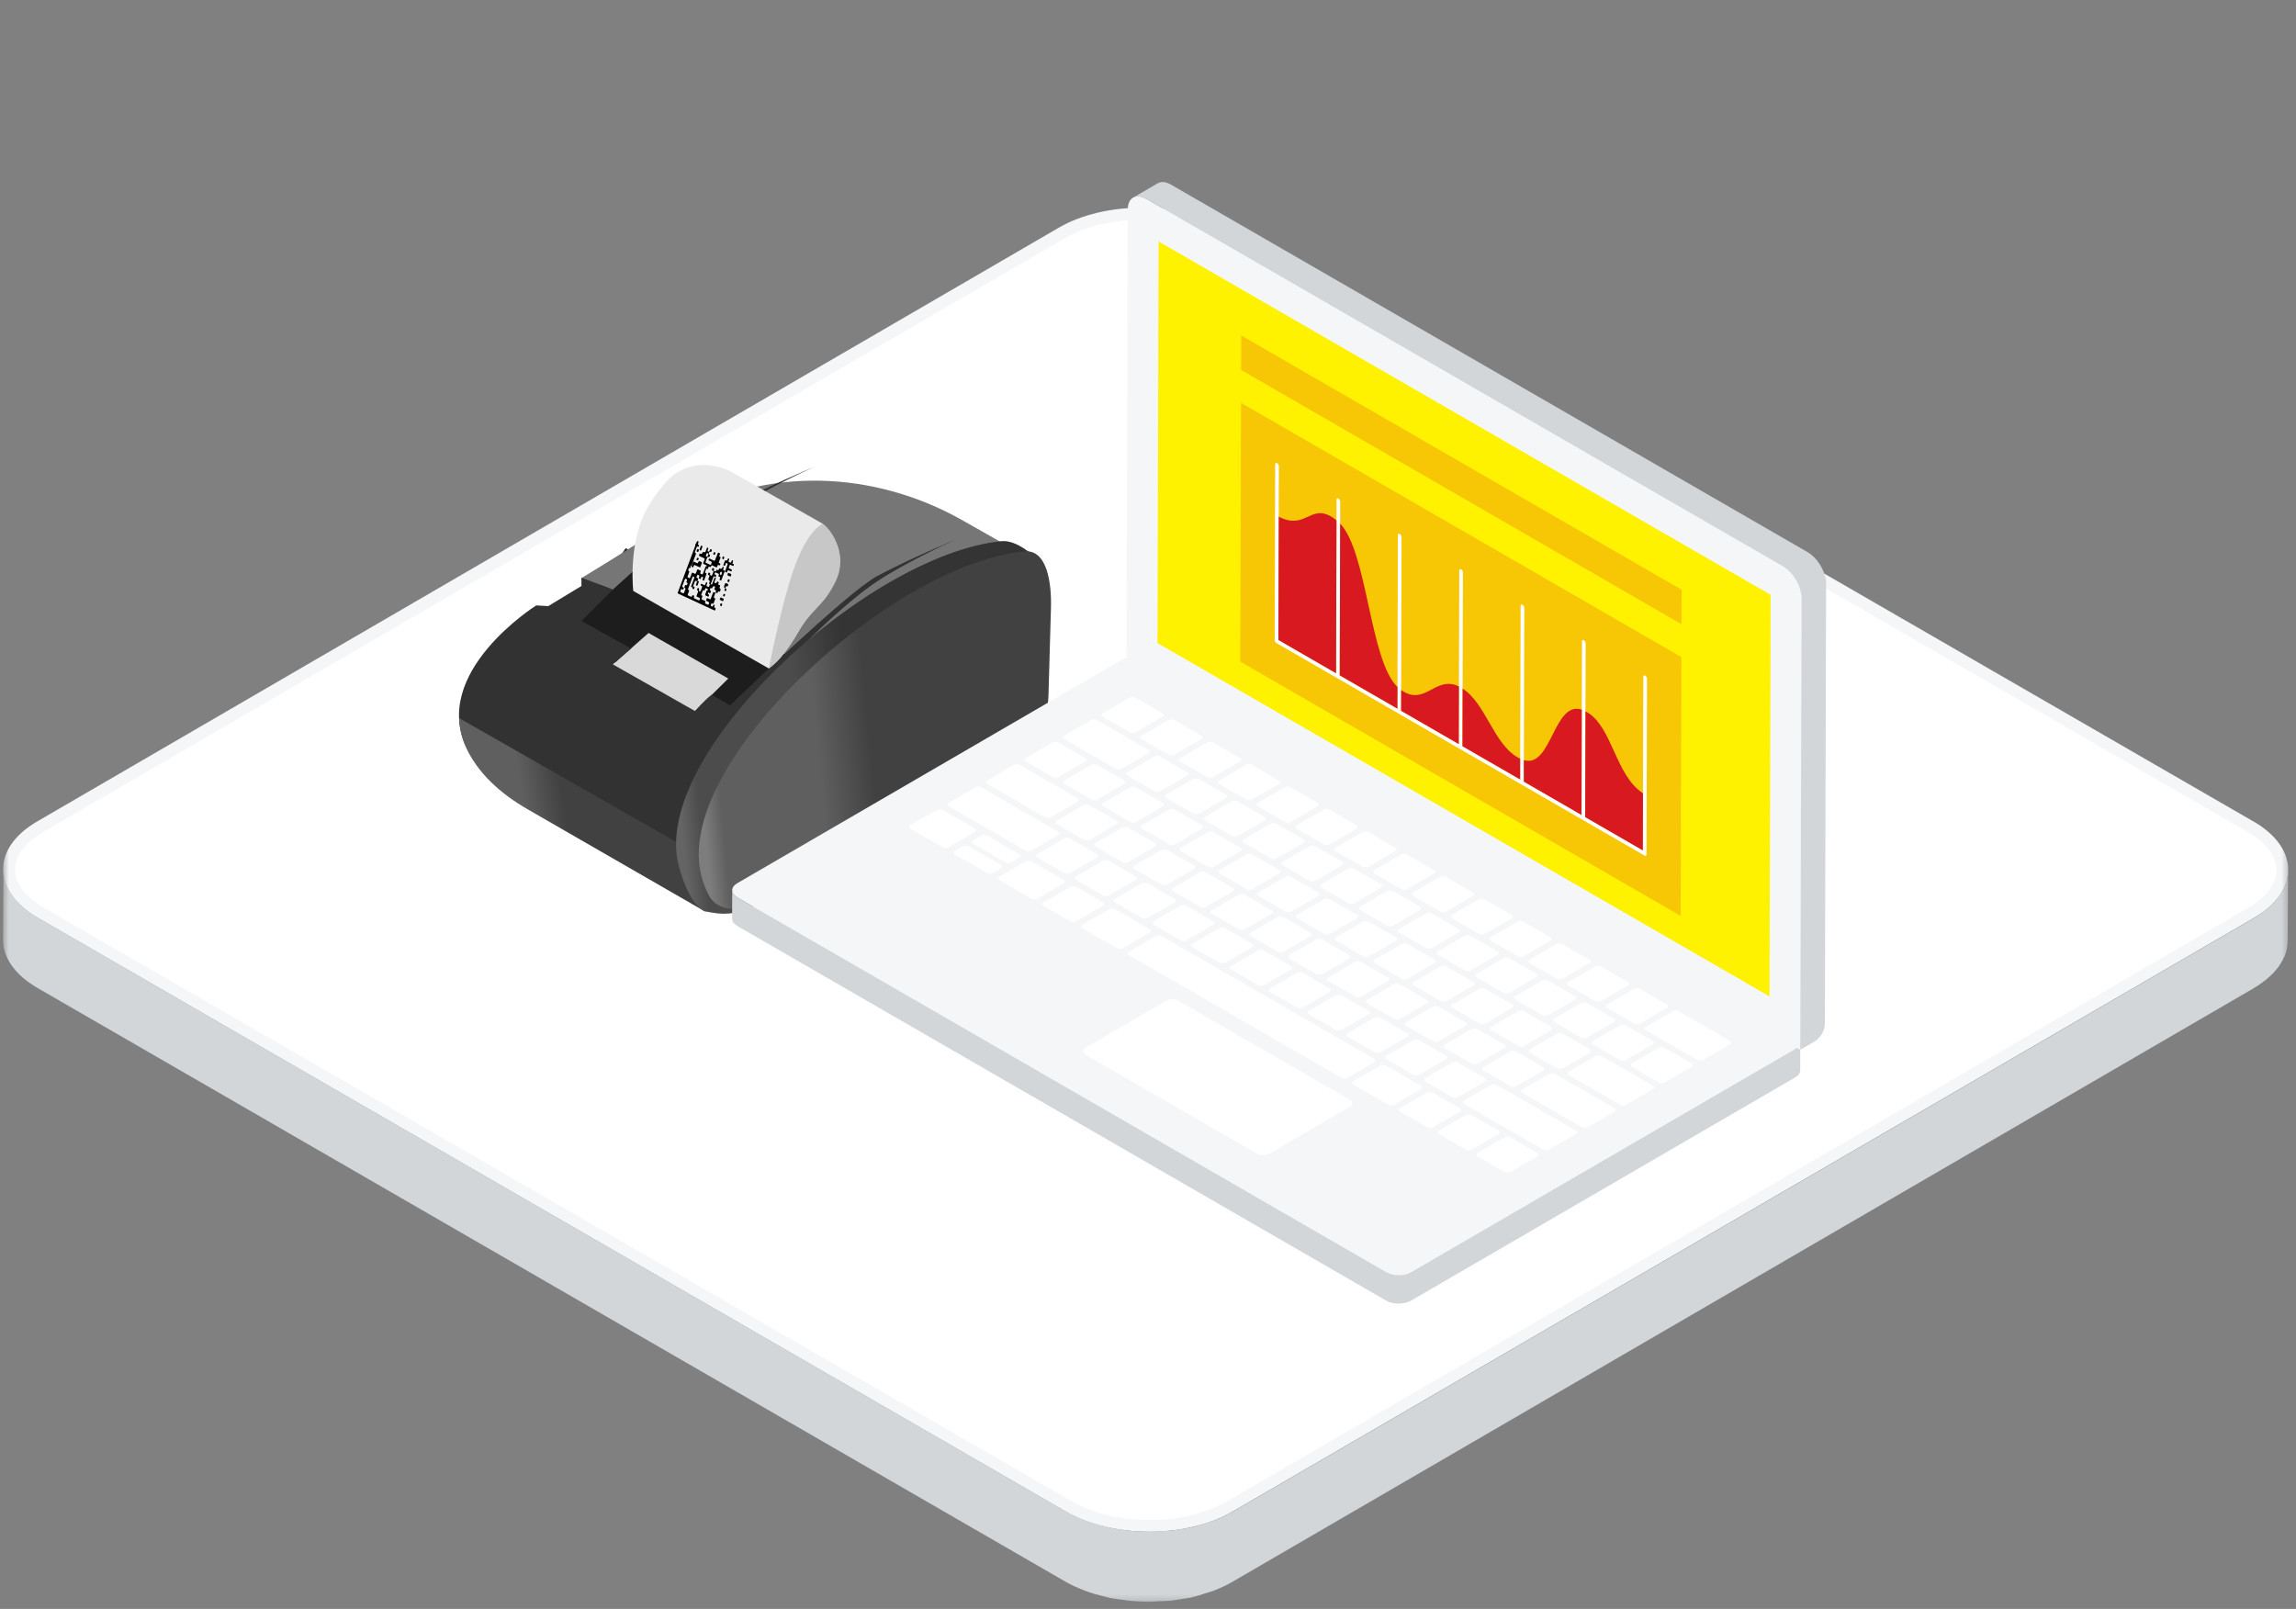 <?xml version="1.0" encoding="UTF-8"?> <svg xmlns="http://www.w3.org/2000/svg" width="391" height="274" viewBox="0 0 391 274" fill="none"><rect x="0" y="0" width="391" height="274" fill="#808080" stroke="none"/><g clip-path="url(#clip0_610_60)"><mask id="mask0_610_60" style="mask-type:luminance" maskUnits="userSpaceOnUse" x="0" y="0" width="390" height="273"><path d="M389.68 0.5H0.5V272.78H389.68V0.5Z" fill="white"></path></mask><g mask="url(#mask0_610_60)"><path d="M383.76 139.89C391.62 144.44 391.66 151.78 383.84 156.32L209.88 257.43C202.08 261.98 189.38 261.98 181.52 257.43L6.46 156.32C-1.42 151.77 -1.46 144.41 6.34 139.89L180.3 38.78C188.1 34.23 200.8 34.23 208.68 38.78L383.74 139.89H383.76Z" fill="#F4F6F8"></path><path d="M195.73 258.82C190.73 258.82 186.06 257.71 182.55 255.69L7.49 154.6C4.32 152.76 2.57 150.45 2.57 148.09C2.57 145.73 4.28 143.48 7.39 141.67L181.35 40.56C184.81 38.54 189.48 37.43 194.49 37.43C199.5 37.43 204.19 38.54 207.71 40.58L382.77 141.69C385.94 143.5 387.67 145.82 387.67 148.18C387.67 150.54 385.96 152.81 382.85 154.6L208.89 255.71C205.43 257.73 200.76 258.84 195.75 258.84L195.73 258.82Z" fill="white"></path><path d="M389.46 161.37C389.54 160.95 389.58 160.54 389.58 160.12L389.66 148.17C389.66 148.59 389.6 149 389.54 149.42C389.52 149.55 389.48 149.67 389.44 149.82C389.38 150.11 389.27 150.4 389.17 150.7C389.11 150.87 389.05 151.03 388.96 151.2C388.88 151.37 388.79 151.53 388.71 151.7C388.61 151.89 388.5 152.05 388.38 152.24C388.28 152.41 388.17 152.57 388.05 152.74C387.93 152.91 387.78 153.09 387.63 153.26C387.51 153.43 387.36 153.57 387.21 153.74C387.04 153.91 386.88 154.07 386.69 154.24C386.52 154.39 386.36 154.55 386.19 154.7C386.07 154.8 385.9 154.93 385.77 155.03C385.19 155.49 384.58 155.93 383.87 156.34L209.91 257.45C208.91 258.03 207.82 258.53 206.68 258.97C206.28 259.12 205.87 259.22 205.47 259.35C204.68 259.6 203.91 259.87 203.09 260.06C202.47 260.21 201.82 260.29 201.17 260.39C200.59 260.5 200 260.6 199.4 260.66C198.75 260.72 198.09 260.74 197.42 260.76C196.81 260.78 196.21 260.84 195.58 260.84C194.41 260.84 193.25 260.78 192.1 260.65C191.83 260.63 191.56 260.57 191.29 260.52C190.35 260.4 189.43 260.25 188.54 260.04C188.35 260 188.14 259.96 187.96 259.89C186.92 259.64 185.9 259.33 184.92 258.97C184.77 258.91 184.63 258.85 184.48 258.8C183.46 258.4 182.48 257.94 181.58 257.44L6.52 156.33C2.56 154.04 0.58 151.03 0.58 148.05L0.5 160C0.5 163 2.48 166.01 6.44 168.28L181.5 269.39C182.4 269.91 183.38 270.35 184.4 270.75C184.55 270.81 184.69 270.87 184.84 270.92C185.82 271.3 186.84 271.59 187.89 271.84C188.08 271.88 188.29 271.95 188.47 271.99C188.72 272.05 188.95 272.12 189.2 272.16C189.87 272.28 190.56 272.37 191.22 272.45C191.49 272.49 191.76 272.53 192.03 272.57C193.11 272.7 194.22 272.76 195.35 272.78H195.54C196.14 272.78 196.75 272.74 197.37 272.7C198.04 272.66 198.7 272.66 199.35 272.6C199.95 272.54 200.52 272.41 201.12 272.33C201.7 272.23 202.29 272.18 202.85 272.06C202.91 272.06 202.97 272.02 203.04 272C203.87 271.81 204.64 271.56 205.42 271.29C205.82 271.17 206.23 271.06 206.63 270.91C207.78 270.47 208.86 269.97 209.86 269.39L383.82 168.28C384.53 167.86 385.15 167.42 385.72 166.97C385.78 166.93 385.87 166.87 385.93 166.82C386.01 166.76 386.05 166.7 386.14 166.63C386.31 166.48 386.47 166.34 386.64 166.17C386.83 166 386.99 165.84 387.16 165.67C387.31 165.5 387.45 165.36 387.58 165.19C387.73 165.02 387.87 164.83 388 164.67C388.13 164.51 388.23 164.34 388.33 164.17C388.45 163.98 388.56 163.81 388.66 163.63C388.74 163.46 388.83 163.3 388.91 163.13C388.95 163.05 389.01 162.94 389.06 162.86C389.08 162.8 389.1 162.71 389.12 162.65C389.22 162.36 389.33 162.07 389.39 161.77C389.43 161.65 389.47 161.52 389.49 161.37L389.47 161.35L389.46 161.37Z" fill="#D2D6D8"></path></g><g clip-path="url(#clip1_610_60)"><path d="M135.232 110.177L106.563 93.356L96.371 107.679L124.945 124.999L135.232 110.177Z" fill="#1D1D1D"></path><path d="M124.023 115.554L110.446 107.794L104.25 113.268L118.428 121.089L124.023 115.554Z" fill="#D9D9D9"></path><path d="M163.908 88.609L170.482 92.334L136.836 113.148L131.241 110.14C132.003 108.716 140.861 99.938 141.005 97.146L113.814 91.853L104.31 100.455L99.076 98.41C99.076 98.41 107.79 93.15 113.014 89.627C113.654 89.195 114.532 88.654 115.582 88.036C130.427 79.304 148.923 80.119 163.908 88.609Z" fill="#767676"></path><path d="M113.395 96.782L110.291 99.071C110.291 99.071 120.026 88.54 125.185 85.777C130.724 82.81 138.78 79.46 138.78 79.46C138.78 79.46 130.487 83.148 125.185 86.679C119.885 90.209 113.395 96.782 113.395 96.782Z" fill="#323232"></path><path d="M132.446 114.712L107.843 100.635C107.843 100.635 106.993 93.425 109.707 87.521C110.543 85.704 111.965 83.782 113.426 82.082C116.253 78.79 121.032 78.366 124.806 80.507L140.026 89.145C140.026 89.145 144.5 93.569 141.891 98.831C139.749 103.152 138.286 103.486 135.894 107.674C135.326 108.668 132.646 112.366 132.646 112.366C132.51 113.809 132.446 114.712 132.446 114.712Z" fill="#EAEAEA"></path><path d="M117.185 146.53L86.426 133.361C86.426 133.361 82.598 133.539 79.591 127.59C73.023 114.592 91.318 103.102 91.318 103.102L93.363 103.222L99.018 99.793L99.018 98.35L104.372 100.395L99.018 105.749L107.481 110.441C106.569 111.169 104.372 113.148 104.372 113.148L118.369 121.089C118.369 121.089 120.054 119.123 121.197 118.322L124.325 120.126C124.325 120.126 144.209 100.872 149.369 98.109C154.907 95.143 162.964 91.793 162.964 91.793C162.964 91.793 154.67 95.481 149.369 99.011C144.068 102.541 137.578 109.114 137.578 109.114L117.185 146.53Z" fill="#323232"></path><path d="M120.015 155.197L89.873 137.835C85.319 135.212 81.209 131.638 79.15 126.803C78.188 124.544 78.188 122.292 78.188 122.292L119.094 145.632L120.015 155.197Z" fill="url(#paint0_linear_610_60)"></path><path d="M176.378 94.981L175.036 127.465L128.661 154.167C126.492 155.416 123.955 155.87 121.488 155.449L120.011 155.197C120.011 155.197 117.468 154.366 115.624 147.568C110.451 128.499 147.868 94.329 170.607 92.164C173.25 91.912 176.378 94.981 176.378 94.981Z" fill="url(#paint1_linear_610_60)"></path><path d="M176.378 94.981L175.036 127.465L128.661 154.167C126.492 155.416 123.955 155.87 121.488 155.449L120.011 155.197C120.011 155.197 117.468 154.366 115.624 147.568C110.451 128.499 147.868 94.329 170.607 92.164C173.25 91.912 176.378 94.981 176.378 94.981Z" fill="black" fill-opacity="0.2"></path><path d="M172.124 129.231L130.753 152.974C127.184 155.022 122.533 155.96 120.621 152.316C120.193 151.5 119.798 150.508 119.471 149.302C114.298 130.232 151.715 96.064 174.455 93.898C178.395 93.523 179.086 99.507 178.974 103.464L178.549 118.49C178.422 122.945 175.989 127.013 172.124 129.231Z" fill="url(#paint2_linear_610_60)"></path><path d="M135.892 95.041C138.029 89.974 140.085 89.206 140.085 89.206C140.747 89.386 144.859 93.87 142.25 99.132C140.108 103.453 138.284 103.546 135.892 107.734C133.047 112.718 130.941 113.81 130.941 113.81C130.941 113.81 133.416 100.912 135.892 95.041Z" fill="#C8C7C7"></path><path d="M118.963 98.5C119.008 98.38 119.046 98.277 119.086 98.169C119.121 98.078 119.1 98.012 119.036 97.978C118.99 97.954 118.943 97.931 118.9 97.909C118.797 97.859 118.765 97.876 118.719 98.014C118.576 98.396 118.54 98.344 118.824 98.479C118.887 98.513 118.903 98.566 118.875 98.653L118.863 98.686C118.762 99.022 118.749 99.032 118.517 98.933C118.403 98.888 118.384 98.896 118.323 99.061C118.214 99.351 118.108 99.636 117.999 99.927C117.963 100.024 117.931 100.053 117.857 100.023C117.665 99.941 117.66 99.94 117.758 99.677C117.907 99.279 118.054 98.886 118.203 98.487C118.228 98.419 118.248 98.299 118.224 98.281C118.164 98.224 118.085 98.193 118.008 98.181C117.99 98.177 117.937 98.263 117.918 98.314C117.818 98.582 117.716 98.856 117.616 99.123C117.477 99.494 117.339 99.863 117.201 100.234C117.141 100.393 117.149 100.413 117.256 100.464C117.376 100.523 117.381 100.537 117.317 100.708C117.258 100.867 117.2 101.021 117.141 101.18C117.094 101.305 117.102 101.363 117.192 101.409C117.346 101.483 117.501 101.557 117.658 101.625C117.763 101.668 117.793 101.644 117.848 101.496C117.892 101.379 117.958 101.338 118.045 101.376C118.045 101.376 118.073 101.382 118.083 101.397C118.242 101.472 118.242 101.472 118.173 101.709C118.144 101.802 118.167 101.863 118.221 101.894C118.474 102.016 118.734 102.133 118.994 102.251C119.046 102.275 119.093 102.243 119.119 102.175C119.144 102.107 119.17 102.038 119.197 101.964C119.225 101.878 119.182 101.843 119.13 101.818C118.985 101.747 118.84 101.675 118.685 101.614C118.61 101.583 118.597 101.525 118.635 101.422C118.71 101.223 118.784 101.024 118.861 100.818C118.923 100.653 118.91 100.619 118.8 100.562C118.682 100.497 118.68 100.491 118.741 100.325C118.754 100.291 118.767 100.257 118.78 100.223C118.811 100.125 118.852 100.11 118.911 100.142C118.92 100.144 118.93 100.147 118.939 100.149C119.052 100.2 119.083 100.305 119.034 100.463C118.991 100.607 118.998 100.628 119.136 100.691C119.24 100.741 119.294 100.716 119.339 100.597C119.409 100.409 119.479 100.221 119.552 100.027C119.601 99.897 119.578 99.847 119.487 99.795C119.449 99.774 119.411 99.752 119.372 99.737C119.306 99.709 119.293 99.663 119.329 99.566C119.391 99.4 119.4 99.39 119.52 99.45C119.658 99.513 119.803 99.572 119.939 99.642C120.019 99.686 120.062 99.652 120.102 99.544C120.14 99.441 120.177 99.345 120.215 99.242C120.245 99.162 120.29 99.136 120.344 99.167C120.398 99.199 120.486 99.195 120.446 99.328C120.413 99.432 120.372 99.527 120.333 99.63C120.287 99.767 120.3 99.801 120.394 99.849C120.462 99.883 120.536 99.913 120.605 99.948C120.673 99.983 120.72 99.95 120.761 99.855C120.797 99.758 120.833 99.661 120.869 99.564C120.901 99.479 120.944 99.445 121.003 99.478C121.045 99.5 121.092 99.511 121.134 99.534C121.209 99.576 121.259 99.539 121.295 99.429C121.416 99.104 121.537 98.78 121.659 98.456C121.712 98.313 121.84 98.281 121.897 98.4C121.912 98.428 121.902 98.482 121.887 98.522C121.821 98.698 121.757 98.869 121.693 99.04C121.642 99.177 121.663 99.244 121.757 99.291L121.766 99.293C121.904 99.358 122.015 99.296 122.1 99.105C122.1 99.105 122.11 99.077 122.112 99.071C122.213 98.977 122.268 99.102 122.349 99.115C122.396 99.125 122.42 99.168 122.388 99.242C122.244 99.573 122.352 99.568 122.516 99.644C122.539 99.649 122.558 99.666 122.582 99.672C122.643 99.698 122.66 99.746 122.622 99.836C122.598 99.899 122.575 99.961 122.553 100.018C122.521 100.103 122.53 100.161 122.589 100.194C122.594 100.195 122.603 100.197 122.605 100.204C122.717 100.276 122.741 100.397 122.677 100.568C122.662 100.608 122.649 100.642 122.635 100.682C122.605 100.762 122.559 100.788 122.505 100.757C122.479 100.745 122.449 100.731 122.423 100.719C122.344 100.688 122.289 100.725 122.252 100.839C122.181 101.027 122.179 101.033 122.043 100.964L122.015 100.957C121.881 100.882 121.861 100.896 121.788 101.089C121.725 101.26 121.659 101.437 121.595 101.607C121.544 101.744 121.557 101.791 121.65 101.838C121.843 101.933 121.838 101.932 121.727 102.203C121.656 102.378 121.595 102.556 121.529 102.733C121.497 102.818 121.464 102.866 121.404 102.808C121.395 102.806 121.388 102.798 121.378 102.796C121.207 102.7 121.067 102.815 121.043 103.083C121.043 103.083 121.041 103.088 121.039 103.094C121.061 103.267 121.196 103.23 121.283 103.282C121.332 103.312 121.389 103.27 121.423 103.191C121.434 103.163 121.442 103.14 121.453 103.111C121.519 102.947 121.634 102.925 121.699 103.064C121.706 103.084 121.705 103.127 121.695 103.156C121.68 103.208 121.656 103.258 121.639 103.304C121.605 103.395 121.623 103.455 121.689 103.483C121.729 103.499 121.764 103.526 121.806 103.535C121.885 103.567 121.892 103.63 121.852 103.739C121.741 104.035 121.754 104 121.573 103.914C119.553 102.978 117.53 102.035 115.51 101.098C115.376 101.035 115.376 101.035 115.449 100.842C116.513 97.995 117.58 95.141 118.644 92.294C118.689 92.173 118.754 92.13 118.838 92.167C118.871 92.174 118.897 92.199 118.928 92.213C118.981 92.231 118.985 92.276 118.96 92.344C118.928 92.429 118.896 92.515 118.864 92.6C118.832 92.686 118.845 92.745 118.913 92.767C118.931 92.771 118.955 92.776 118.969 92.792C119 92.819 119.047 92.854 119.041 92.884C119.028 92.961 118.993 93.04 118.965 93.114C118.961 93.125 118.924 93.129 118.906 93.125C118.869 93.116 118.833 93.101 118.796 93.08C118.725 93.039 118.685 93.079 118.649 93.175C118.553 93.431 118.459 93.682 118.363 93.938C118.312 94.075 118.328 94.116 118.419 94.169C118.549 94.243 118.553 94.244 118.483 94.432C118.257 95.035 118.034 95.633 117.808 96.237C117.768 96.345 117.729 96.367 117.654 96.337C117.497 96.269 117.495 96.275 117.412 96.497C117.351 96.662 117.289 96.827 117.227 96.992C117.176 97.129 117.191 97.17 117.283 97.222C117.414 97.291 117.417 97.309 117.342 97.496C117.262 97.713 117.181 97.929 117.1 98.146C117.059 98.254 117.08 98.321 117.164 98.353C117.234 98.382 117.304 98.411 117.368 98.445C117.441 98.481 117.495 98.456 117.536 98.348C117.619 98.126 117.7 97.91 117.783 97.687C117.851 97.505 117.866 97.49 117.995 97.552C118.103 97.602 118.206 97.651 118.314 97.702C118.417 97.751 118.465 97.719 118.525 97.572C118.587 97.406 118.648 97.241 118.71 97.076C118.748 96.974 118.796 96.941 118.869 96.977C118.997 97.039 119.131 97.102 119.26 97.163C119.359 97.211 119.367 97.244 119.318 97.375C119.215 97.648 119.176 97.645 119.417 97.758C119.689 97.884 119.653 97.845 119.768 97.537C119.892 97.207 120.015 96.877 120.141 96.541C120.16 96.49 120.204 96.413 120.222 96.418C120.278 96.431 120.337 96.463 120.389 96.5C120.403 96.504 120.387 96.574 120.374 96.608C120.287 96.841 120.197 97.081 120.11 97.314C120.046 97.485 120.052 97.511 120.169 97.576C120.36 97.689 120.36 97.634 120.252 97.924C120.147 98.203 120.041 98.488 119.937 98.767C119.898 98.87 119.86 98.891 119.792 98.857C119.59 98.76 119.596 98.798 119.698 98.512C119.723 98.444 119.749 98.32 119.73 98.303C119.671 98.246 119.587 98.226 119.503 98.206C119.489 98.203 119.454 98.244 119.434 98.27C119.416 98.291 119.415 98.321 119.404 98.35C119.289 98.657 119.335 98.656 119.082 98.534C119.042 98.519 119.011 98.493 118.96 98.468L118.963 98.5ZM121.228 101.465C121.268 101.357 121.309 101.249 121.349 101.14C121.483 100.781 121.444 100.803 121.702 100.914C121.737 100.928 121.807 100.933 121.822 100.905C121.872 100.812 121.922 100.706 121.935 100.603C121.943 100.568 121.869 100.508 121.822 100.484C121.597 100.381 121.637 100.384 121.728 100.127C121.8 99.933 121.795 99.92 121.662 99.857C121.515 99.789 121.401 99.857 121.322 100.061C121.266 100.209 121.255 100.213 121.15 100.17C121.019 100.114 121.005 100.123 120.937 100.305C120.924 100.34 120.911 100.374 120.899 100.408C120.873 100.489 120.891 100.536 120.945 100.567C121.1 100.654 121.098 100.66 121.01 100.881C121.002 100.903 120.993 100.926 120.985 100.949C120.957 101.023 120.923 101.046 120.872 101.021C120.787 100.977 120.694 100.942 120.609 100.897C120.391 100.79 120.386 100.844 120.507 100.52C120.511 100.509 120.516 100.497 120.52 100.485C120.56 100.352 120.544 100.299 120.451 100.265C120.406 100.248 120.364 100.226 120.322 100.203C120.162 100.129 120.142 100.142 120.059 100.364C119.976 100.586 119.974 100.592 119.817 100.524C119.744 100.488 119.699 100.515 119.658 100.623C119.601 100.776 119.543 100.93 119.486 101.084C119.403 101.306 119.344 101.355 119.562 101.437C119.629 101.459 119.634 101.516 119.6 101.607C119.563 101.704 119.525 101.806 119.487 101.909C119.453 102 119.471 102.06 119.539 102.094C119.691 102.162 119.843 102.229 119.989 102.3C120.146 102.381 120.184 102.346 120.079 102.6C120.043 102.697 120.054 102.762 120.129 102.792C120.239 102.836 120.342 102.886 120.45 102.936C120.644 103.025 120.665 103.012 120.755 102.729C120.782 102.643 120.774 102.585 120.717 102.547C120.63 102.495 120.545 102.438 120.456 102.404C120.199 102.306 120.194 102.293 120.356 101.941C120.397 101.857 120.431 101.834 120.495 101.868C120.626 101.936 120.762 101.993 120.895 102.056C120.963 102.09 121.009 102.064 121.047 101.961C121.109 101.796 121.171 101.631 121.232 101.466L121.228 101.465ZM116.407 99.228C116.332 99.427 116.26 99.621 116.185 99.82C116.153 99.905 116.164 99.957 116.232 99.98C116.283 99.992 116.333 100.022 116.38 100.046C116.471 100.086 116.446 100.166 116.407 100.269C116.369 100.372 116.325 100.423 116.247 100.386C115.982 100.243 116.009 100.318 115.883 100.629L115.879 100.64C115.84 100.743 115.845 100.812 115.922 100.849C116.061 100.913 116.204 100.977 116.342 101.041C116.41 101.075 116.459 101.038 116.493 100.946C116.57 100.742 116.647 100.537 116.723 100.331C116.757 100.24 116.742 100.187 116.676 100.159C116.519 100.079 116.519 100.079 116.611 99.846L116.62 99.823C116.709 99.584 116.711 99.579 116.868 99.659C116.915 99.683 116.97 99.671 116.998 99.597C117.036 99.495 117.114 99.395 117.076 99.281C117.073 99.261 117.05 99.256 117.033 99.246C117.007 99.233 116.988 99.216 116.96 99.21C116.886 99.192 116.87 99.139 116.913 99.038C117.063 98.652 117.055 98.699 116.783 98.573C116.694 98.527 116.667 98.545 116.616 98.682C116.548 98.864 116.477 99.052 116.409 99.234L116.407 99.228Z" fill="black"></path><path d="M122.023 94.781C122.094 94.591 122.167 94.395 122.239 94.205C122.272 94.116 122.303 94.091 122.368 94.126C122.434 94.161 122.503 94.19 122.575 94.22C122.624 94.245 122.635 94.286 122.608 94.358C122.577 94.441 122.548 94.518 122.517 94.601C122.479 94.702 122.498 94.778 122.571 94.808C122.6 94.814 122.62 94.832 122.647 94.845C122.71 94.873 122.726 94.928 122.686 95.022C122.606 95.236 122.526 95.449 122.445 95.663C122.387 95.817 122.393 95.845 122.5 95.896C122.527 95.909 122.549 95.92 122.576 95.933C122.7 95.995 122.71 96.094 122.602 96.243C122.581 96.271 122.529 96.284 122.5 96.277C122.446 96.264 122.395 96.233 122.346 96.208C122.288 96.181 122.245 96.21 122.214 96.28C122.189 96.346 122.158 96.415 122.133 96.481C122.073 96.64 122.054 96.649 121.947 96.598C121.74 96.503 121.538 96.41 121.333 96.309C121.182 96.234 121.17 96.238 121.09 96.452C121.045 96.57 121.002 96.586 120.92 96.553C120.688 96.453 120.688 96.453 120.568 96.774C120.51 96.928 120.506 96.939 120.394 96.887C120.17 96.782 120.186 96.838 120.299 96.535C120.384 96.31 120.379 96.295 120.216 96.224C120.079 96.166 119.943 96.094 119.806 96.036C119.743 96.008 119.725 95.959 119.76 95.864C119.827 95.686 119.896 95.502 119.963 95.324C120.023 95.164 120.014 95.117 119.898 95.063C119.637 94.942 119.383 94.817 119.12 94.703C119.04 94.665 119.017 94.614 119.061 94.495C119.159 94.234 119.155 94.233 119.335 94.315C119.371 94.33 119.403 94.357 119.437 94.352C119.477 94.342 119.512 94.305 119.55 94.276C119.552 94.269 119.559 94.252 119.563 94.24C119.653 94.02 119.777 93.946 119.936 94.019C120.085 94.086 120.097 94.082 120.175 93.875C120.239 93.703 120.304 93.531 120.368 93.359C120.428 93.199 120.491 93.272 120.556 93.294C120.629 93.311 120.65 93.368 120.607 93.468C120.58 93.539 120.554 93.61 120.525 93.687C120.485 93.794 120.504 93.87 120.581 93.901C120.61 93.908 120.642 93.922 120.667 93.941C120.733 93.975 120.784 93.936 120.818 93.847C120.84 93.788 120.862 93.729 120.885 93.669C120.898 93.633 120.906 93.584 120.929 93.564C121.037 93.46 121.101 93.585 121.188 93.606C121.241 93.619 121.247 93.672 121.223 93.737C121.212 93.767 121.198 93.802 121.187 93.832C121.134 93.974 121.053 94.026 120.944 93.987C120.828 93.946 120.797 93.971 120.739 94.126C120.726 94.161 120.713 94.197 120.699 94.233C120.67 94.31 120.677 94.363 120.733 94.396C120.743 94.398 120.75 94.406 120.76 94.409C120.969 94.497 120.933 94.495 120.834 94.788C120.8 94.877 120.758 94.906 120.692 94.883C120.489 94.822 120.489 94.823 120.384 95.088C120.315 95.272 120.246 95.456 120.177 95.64C120.132 95.759 120.153 95.828 120.231 95.859C120.475 95.969 120.716 96.085 120.955 96.193C121.018 96.222 121.056 96.191 121.092 96.11C121.092 96.11 121.094 96.104 121.096 96.098C121.263 95.64 121.279 95.721 120.972 95.571C120.887 95.531 120.802 95.491 120.716 95.452C120.599 95.398 120.695 95.285 120.716 95.199C120.735 95.107 120.783 95.106 120.837 95.131C121.078 95.247 121.321 95.357 121.558 95.471C121.692 95.535 121.727 95.511 121.801 95.316C121.868 95.138 121.934 94.96 121.999 94.788L122.023 94.781ZM120.579 94.553C120.645 94.379 120.615 94.264 120.492 94.209C120.387 94.165 120.368 94.173 120.308 94.32C120.275 94.409 120.236 94.497 120.213 94.588C120.202 94.631 120.211 94.705 120.236 94.723C120.38 94.874 120.477 94.826 120.568 94.583C120.57 94.577 120.575 94.565 120.577 94.559L120.579 94.553Z" fill="black"></path><path d="M123.135 98.041C123.047 98.276 122.96 98.506 122.872 98.741C122.831 98.851 122.786 98.89 122.71 98.847C122.705 98.846 122.696 98.844 122.691 98.843C122.5 98.766 122.5 98.766 122.603 98.502C122.666 98.336 122.662 98.304 122.544 98.251C122.53 98.248 122.518 98.239 122.506 98.23C122.452 98.198 122.379 98.187 122.354 98.131C122.339 98.09 122.382 97.988 122.403 97.918C122.439 97.808 122.426 97.735 122.347 97.698C122.194 97.63 122.035 97.562 121.881 97.494C121.803 97.457 121.759 97.521 121.724 97.613C121.69 97.705 121.662 97.792 121.747 97.838C121.802 97.869 121.864 97.896 121.918 97.928C122.008 97.975 121.955 98.061 121.93 98.144C121.899 98.224 121.864 98.278 121.797 98.237C121.75 98.213 121.702 98.19 121.658 98.173C121.551 98.129 121.531 98.142 121.475 98.292C121.346 98.637 121.218 98.976 121.089 99.32C121.074 99.36 121.059 99.413 121.042 99.447C121.026 99.474 120.992 99.485 120.966 99.497C120.962 99.496 120.948 99.493 120.938 99.491C120.692 99.383 120.722 99.44 120.836 99.123C120.898 98.956 120.888 98.916 120.772 98.857C120.637 98.788 120.607 98.656 120.68 98.46C120.719 98.357 120.76 98.248 120.798 98.144C120.835 98.047 120.817 97.986 120.746 97.957C120.736 97.955 120.727 97.953 120.718 97.95C120.51 97.864 120.516 97.903 120.64 97.569C120.651 97.541 120.692 97.5 120.706 97.504C120.786 97.522 120.857 97.564 120.931 97.601C120.94 97.603 120.937 97.652 120.938 97.677C120.931 97.751 120.89 97.86 120.914 97.891C120.96 97.958 121.036 98.001 121.103 98.029C121.202 98.065 121.251 98.014 121.303 97.876C121.359 97.727 121.417 97.572 121.473 97.422C121.525 97.285 121.517 97.251 121.422 97.204C121.365 97.178 121.306 97.158 121.259 97.121C121.239 97.105 121.24 97.049 121.229 97.008C121.229 97.008 121.232 97.003 121.234 96.997C121.327 96.694 121.354 96.675 121.556 96.792C121.611 96.823 121.638 96.874 121.594 96.963C121.581 96.998 121.568 97.032 121.556 97.067C121.528 97.141 121.543 97.195 121.595 97.22C121.659 97.254 121.721 97.281 121.787 97.309C121.853 97.338 121.899 97.31 121.943 97.208C122.02 97.001 122.025 97.002 122.169 97.068C122.193 97.074 122.214 97.085 122.235 97.096C122.307 97.138 122.357 97.1 122.398 97.004C122.505 96.76 122.509 96.761 122.687 96.846L122.706 96.851C122.834 96.91 122.931 96.852 122.997 96.676C123.057 96.515 123.163 96.478 123.244 96.59C123.256 96.612 123.255 96.668 123.245 96.697C123.223 96.767 123.195 96.842 123.165 96.909C123.128 97.007 123.146 97.055 123.21 97.089C123.262 97.114 123.314 97.139 123.366 97.164C123.423 97.189 123.439 97.243 123.404 97.323C123.311 97.569 123.221 97.811 123.128 98.058L123.135 98.041ZM122.896 97.722C122.916 97.67 122.94 97.619 122.952 97.572C122.96 97.537 122.959 97.486 122.942 97.463C122.844 97.303 122.689 97.347 122.614 97.561C122.552 97.726 122.577 97.842 122.688 97.91C122.787 97.971 122.813 97.958 122.869 97.809C122.879 97.78 122.888 97.757 122.899 97.728L122.896 97.722Z" fill="black"></path><path d="M123.697 96.681C123.765 96.498 123.836 96.309 123.904 96.126C123.941 96.029 123.927 95.969 123.864 95.936C123.63 95.825 123.658 95.831 123.551 96.105C123.547 96.116 123.542 96.128 123.538 96.139C123.431 96.425 123.458 96.394 123.242 96.305C123.185 96.28 123.179 96.228 123.202 96.153C123.281 95.941 123.361 95.73 123.442 95.513C123.47 95.438 123.511 95.41 123.562 95.435C123.576 95.438 123.586 95.44 123.598 95.45C123.733 95.515 123.839 95.449 123.916 95.251C123.981 95.079 124.065 95.044 124.162 95.154C124.179 95.176 124.183 95.233 124.175 95.268C124.154 95.351 124.117 95.423 124.091 95.504C124.053 95.607 124.071 95.68 124.147 95.71C124.213 95.739 124.276 95.772 124.347 95.801C124.448 95.844 124.489 95.816 124.542 95.673C124.562 95.622 124.583 95.564 124.602 95.513C124.638 95.403 124.689 95.39 124.757 95.425C124.821 95.459 124.889 95.481 124.828 95.616C124.801 95.69 124.773 95.765 124.745 95.839C124.713 95.925 124.726 95.984 124.79 96.005C124.827 96.014 124.858 96.04 124.898 96.056C125.002 96.105 125.004 96.112 124.953 96.262C124.915 96.365 124.859 96.4 124.787 96.366C124.679 96.315 124.566 96.264 124.457 96.213C124.309 96.147 124.295 96.156 124.22 96.357C124.19 96.436 124.158 96.522 124.128 96.602C124.088 96.711 124.11 96.772 124.184 96.808C124.301 96.861 124.419 96.914 124.539 96.973C124.655 97.031 124.66 97.045 124.608 97.183C124.553 97.331 124.546 97.336 124.419 97.281C124.306 97.229 124.193 97.178 124.08 97.126C123.983 97.085 123.958 97.098 123.897 97.232C123.893 97.244 123.889 97.255 123.885 97.266C123.843 97.35 123.802 97.434 123.756 97.516C123.664 97.476 123.567 97.434 123.478 97.388C123.464 97.385 123.466 97.311 123.481 97.271C123.554 97.077 123.627 96.882 123.699 96.687L123.697 96.681Z" fill="black"></path><path d="M118.727 96.424C118.603 96.362 118.471 96.305 118.347 96.243C118.244 96.193 118.211 96.211 118.155 96.359C118.155 96.359 118.153 96.365 118.151 96.371C118.046 96.65 117.963 96.689 117.797 96.526C117.777 96.508 117.761 96.44 117.774 96.404C117.854 96.177 117.944 95.953 118.028 95.727C118.066 95.626 118.124 95.627 118.182 95.654C118.348 95.733 118.519 95.812 118.685 95.89C118.814 95.953 118.842 95.934 118.909 95.756C118.973 95.586 119.065 95.528 119.185 95.582C119.283 95.632 119.383 95.675 119.48 95.724C119.544 95.752 119.555 95.806 119.519 95.901C119.444 96.103 119.368 96.305 119.294 96.501C119.254 96.608 119.205 96.641 119.129 96.604C118.995 96.54 118.863 96.483 118.729 96.418L118.727 96.424Z" fill="black"></path><path d="M123.793 99.379C123.856 99.406 123.913 99.438 123.976 99.465C124.022 99.488 124.039 99.535 124.014 99.601C124.008 99.618 124 99.641 123.994 99.657C123.895 99.912 123.924 99.901 123.747 99.823C123.684 99.796 123.644 99.823 123.618 99.907C123.608 99.935 123.6 99.957 123.59 99.985C123.518 100.18 123.516 100.197 123.65 100.26C123.73 100.297 123.738 100.353 123.697 100.465C123.609 100.704 123.618 100.706 123.451 100.63C123.373 100.591 123.355 100.519 123.394 100.411C123.394 100.411 123.41 100.366 123.419 100.344C123.496 100.132 123.494 100.113 123.348 100.043C123.278 100.007 123.263 99.956 123.304 99.856C123.362 99.713 123.412 99.561 123.466 99.416C123.517 99.277 123.536 99.264 123.641 99.313C123.691 99.337 123.741 99.361 123.79 99.385L123.793 99.379Z" fill="black"></path><path d="M124.13 98.088C124.066 98.06 124.003 98.032 123.941 97.998C123.878 97.97 123.862 97.914 123.898 97.818C124.002 97.525 123.997 97.524 124.205 97.619C124.3 97.662 124.393 97.71 124.484 97.751C124.542 97.778 124.563 97.821 124.525 97.91C124.406 98.199 124.462 98.246 124.196 98.11C124.171 98.105 124.151 98.087 124.127 98.081L124.13 98.088Z" fill="black"></path><path d="M119.516 93.412C119.484 93.5 119.45 93.594 119.418 93.682C119.349 93.858 119.283 93.722 119.221 93.707C119.172 93.695 119.091 93.694 119.141 93.556C119.209 93.368 119.277 93.181 119.343 92.998C119.372 92.921 119.406 92.905 119.455 92.929C119.704 93.043 119.648 93.023 119.556 93.289C119.542 93.328 119.526 93.372 119.512 93.411L119.516 93.412Z" fill="black"></path><path d="M118.627 99.27C118.661 99.176 118.695 99.083 118.729 98.989C118.753 98.922 118.781 98.899 118.83 98.923C119.067 99.04 119.043 98.974 118.931 99.295C118.885 99.422 118.839 99.549 118.793 99.676C118.769 99.742 118.739 99.77 118.69 99.747C118.457 99.631 118.481 99.685 118.587 99.381C118.601 99.342 118.615 99.303 118.627 99.27Z" fill="black"></path><path d="M122.547 102.111C122.592 102.005 122.638 101.912 122.678 101.817C122.705 101.746 122.743 101.729 122.792 101.754C122.937 101.82 123.078 101.88 123.218 101.96C123.243 101.965 123.24 102.03 123.253 102.065C123.253 102.065 123.251 102.071 123.248 102.077C123.116 102.429 123.157 102.42 122.91 102.302C122.824 102.262 122.739 102.222 122.655 102.176C122.621 102.155 122.584 102.127 122.554 102.107L122.547 102.111Z" fill="black"></path><path d="M118.912 93.55C119.058 93.622 119.068 93.581 118.957 93.865C118.895 94.03 118.895 94.03 118.746 93.964C118.607 93.9 118.604 93.869 118.694 93.641C118.752 93.487 118.77 93.479 118.907 93.549L118.912 93.55Z" fill="black"></path><path d="M118.24 100.165C118.165 100.365 118.165 100.365 118.006 100.297C117.91 100.253 117.889 100.159 117.944 100.014C118.012 99.831 118.026 99.821 118.156 99.883C118.31 99.951 118.313 99.97 118.242 100.172L118.24 100.165Z" fill="black"></path><path d="M118.465 92.681C118.538 92.487 118.54 92.482 118.634 92.529C118.76 92.584 118.802 92.664 118.762 92.77C118.698 92.942 118.613 93.003 118.506 92.953C118.383 92.899 118.386 92.893 118.46 92.68L118.465 92.681Z" fill="black"></path><path d="M121.519 94.17C121.566 94.045 121.634 94.003 121.723 94.045C121.752 94.052 121.768 94.074 121.797 94.081C121.851 94.1 121.859 94.145 121.831 94.219C121.823 94.243 121.814 94.265 121.805 94.288C121.716 94.528 121.716 94.528 121.555 94.453C121.435 94.393 121.435 94.381 121.514 94.169L121.519 94.17Z" fill="black"></path><path d="M123.248 94.799C123.344 94.842 123.357 94.953 123.287 95.131C123.24 95.256 123.215 95.269 123.107 95.218C122.997 95.167 122.972 95.062 123.032 94.903C123.091 94.743 123.163 94.709 123.248 94.799Z" fill="black"></path><path d="M117.364 96.731C117.271 96.689 117.243 96.62 117.278 96.525C117.376 96.263 117.379 96.257 117.479 96.3C117.663 96.38 117.661 96.386 117.601 96.545C117.499 96.819 117.526 96.8 117.366 96.725L117.364 96.731Z" fill="black"></path><path d="M123.932 98.827C124.007 98.627 124.009 98.621 124.157 98.687C124.287 98.749 124.29 98.769 124.193 99.013C124.14 99.156 124.122 99.164 123.95 99.079C123.855 99.032 123.853 99.025 123.929 98.82L123.932 98.827Z" fill="black"></path><path d="M122.722 103.193C122.627 103.146 122.612 103.043 122.674 102.884C122.736 102.719 122.746 102.721 122.918 102.805C123.017 102.853 123.018 102.878 122.928 103.106C122.872 103.254 122.854 103.262 122.722 103.193Z" fill="black"></path><path d="M118.665 95.135C118.712 95.009 118.772 94.963 118.845 94.996C119.019 95.075 119.022 95.082 118.968 95.226C118.902 95.402 118.81 95.461 118.692 95.404C118.583 95.353 118.583 95.341 118.66 95.134L118.665 95.135Z" fill="black"></path><path d="M123.223 101.564C123.13 101.521 123.109 101.433 123.159 101.298C123.209 101.165 123.269 101.114 123.338 101.147C123.518 101.227 123.518 101.24 123.465 101.383C123.403 101.548 123.322 101.608 123.223 101.564Z" fill="black"></path><path d="M120.227 100.959C120.189 101.062 120.148 101.157 120.114 101.261C120.101 101.296 120.117 101.361 120.136 101.366C120.277 101.437 120.42 101.502 120.559 101.565C120.582 101.571 120.622 101.561 120.642 101.535C120.74 101.409 120.726 101.282 120.613 101.23C120.489 101.17 120.483 101.131 120.54 100.964C120.653 100.662 120.651 100.668 120.428 100.584C120.377 100.572 120.352 100.584 120.331 100.642C120.292 100.744 120.254 100.847 120.213 100.956L120.227 100.959Z" fill="black"></path><path d="M120.23 100.961C120.268 100.858 120.307 100.755 120.347 100.647C120.371 100.584 120.396 100.572 120.445 100.589C120.67 100.667 120.67 100.667 120.557 100.969C120.493 101.14 120.505 101.175 120.63 101.235C120.741 101.293 120.751 101.413 120.658 101.54C120.64 101.56 120.599 101.576 120.576 101.57C120.43 101.511 120.287 101.446 120.153 101.371C120.134 101.366 120.12 101.295 120.131 101.266C120.16 101.161 120.205 101.067 120.244 100.964L120.23 100.961Z" fill="black"></path><path d="M195.16 112.399C193.995 111.726 192.125 111.726 190.966 112.399L125.561 150.407C124.403 151.079 124.399 152.168 125.564 152.843L236.101 216.663C237.266 217.335 239.146 217.332 240.305 216.656L305.71 178.647C306.868 177.976 306.862 176.89 305.697 176.218L195.16 112.399Z" fill="#F4F6F8"></path><path d="M192.386 124.705C192.661 124.864 193.114 124.864 193.389 124.705L197.957 122.05C198.229 121.891 198.229 121.63 197.954 121.471L193.356 118.816C193.082 118.658 192.628 118.658 192.354 118.816L187.786 121.471C187.514 121.63 187.514 121.891 187.786 122.05L192.383 124.705H192.386ZM194.396 125.863C194.121 125.704 194.121 125.443 194.396 125.284L198.964 122.629C199.235 122.471 199.688 122.471 199.966 122.629L204.564 125.284C204.839 125.443 204.842 125.704 204.567 125.863L200 128.518C199.728 128.677 199.271 128.677 198.996 128.518L194.399 125.863H194.396ZM201.012 129.683C200.728 129.517 200.737 129.262 201.012 129.104L205.58 126.449C205.852 126.29 206.298 126.284 206.583 126.449L211.171 129.097C211.455 129.262 211.449 129.517 211.174 129.676L206.606 132.331C206.335 132.49 205.888 132.496 205.603 132.331L201.015 129.683H201.012ZM174.665 129.676C174.39 129.517 174.39 129.256 174.665 129.097L179.233 126.442C179.504 126.284 179.957 126.284 180.235 126.442L184.833 129.097C185.108 129.256 185.108 129.517 184.833 129.676L180.265 132.331C179.994 132.49 179.537 132.49 179.262 132.331L174.665 129.676ZM196.59 134.73L192.003 132.082C191.718 131.917 191.725 131.662 191.999 131.503L196.567 128.849C196.838 128.69 197.285 128.683 197.57 128.849L202.157 131.497C202.442 131.662 202.442 131.924 202.171 132.082L197.603 134.737C197.332 134.896 196.878 134.896 196.594 134.73H196.59ZM185.833 130.255C186.104 130.097 186.558 130.097 186.836 130.255L191.433 132.91C191.708 133.069 191.711 133.33 191.436 133.489L186.869 136.144C186.597 136.303 186.14 136.303 185.866 136.144L181.268 133.489C180.993 133.33 180.993 133.069 181.268 132.91L185.836 130.255H185.833ZM214.222 137.309C213.948 137.15 213.948 136.889 214.222 136.73L218.79 134.075C219.061 133.916 219.515 133.916 219.793 134.075L224.391 136.73C224.665 136.889 224.665 137.15 224.391 137.309L219.823 139.964C219.548 140.123 219.098 140.123 218.82 139.964L214.222 137.309ZM209.81 142.367L205.213 139.712C204.938 139.553 204.938 139.292 205.213 139.133L209.78 136.478C210.052 136.319 210.505 136.319 210.784 136.478L215.381 139.133C215.656 139.292 215.656 139.553 215.381 139.712L210.813 142.367C210.542 142.525 210.088 142.525 209.81 142.367ZM220.829 141.125C220.554 140.967 220.554 140.705 220.829 140.546L225.397 137.892C225.668 137.733 226.125 137.733 226.4 137.892L230.997 140.546C231.272 140.705 231.272 140.967 230.997 141.125L226.43 143.78C226.155 143.939 225.702 143.939 225.427 143.78L220.829 141.125ZM200.089 143.78C199.817 143.939 199.36 143.939 199.086 143.78L194.488 141.125C194.213 140.967 194.213 140.705 194.488 140.546L199.056 137.892C199.328 137.733 199.784 137.733 200.059 137.892L204.656 140.546C204.931 140.705 204.934 140.967 204.66 141.125L200.092 143.78H200.089ZM166.009 141.109C166.284 141.268 166.284 141.529 166.013 141.688L161.531 144.293C161.26 144.452 160.806 144.452 160.528 144.293L155.04 141.125C154.765 140.967 154.765 140.705 155.04 140.546L159.522 137.941C159.793 137.783 160.247 137.783 160.525 137.941L166.013 141.109H166.009ZM221.981 142.946C222.256 143.105 222.256 143.366 221.981 143.525L217.413 146.18C217.142 146.338 216.685 146.338 216.41 146.18L211.813 143.525C211.538 143.366 211.535 143.105 211.809 142.946L216.377 140.291C216.649 140.133 217.105 140.133 217.38 140.291L221.978 142.946H221.981ZM227.433 144.938C227.158 144.78 227.158 144.518 227.433 144.359L232 141.705C232.272 141.546 232.725 141.546 233.003 141.705L237.601 144.359C237.876 144.518 237.876 144.78 237.601 144.938L233.033 147.593C232.758 147.752 232.305 147.752 232.03 147.593L227.433 144.938ZM206.692 147.593C206.421 147.752 205.967 147.752 205.689 147.593L201.092 144.938C200.817 144.78 200.817 144.518 201.092 144.359L205.66 141.705C205.931 141.546 206.384 141.546 206.662 141.705L211.26 144.359C211.535 144.518 211.535 144.78 211.26 144.938L206.692 147.593ZM170.461 147.292C170.746 147.457 170.736 147.712 170.461 147.871L169.098 148.665C168.826 148.825 168.379 148.831 168.094 148.665L162.607 145.498C162.332 145.339 162.332 145.078 162.607 144.919L163.974 144.124C164.245 143.965 164.699 143.965 164.977 144.124L170.464 147.292H170.461ZM228.584 146.762C228.869 146.928 228.859 147.183 228.584 147.342L224.016 149.996C223.745 150.155 223.298 150.162 223.014 149.996L218.426 147.348C218.141 147.183 218.151 146.928 218.426 146.769L222.994 144.114C223.265 143.956 223.712 143.949 223.997 144.114L228.584 146.762ZM212.263 145.521C212.534 145.362 212.991 145.362 213.266 145.521L217.863 148.176C218.138 148.335 218.138 148.596 217.863 148.755L213.296 151.41C213.024 151.568 212.568 151.568 212.293 151.41L207.695 148.755C207.421 148.596 207.421 148.335 207.695 148.176L212.263 145.521ZM181.149 149.854C181.434 150.019 181.424 150.274 181.149 150.433L176.667 153.038C176.396 153.197 175.949 153.204 175.665 153.038L170.177 149.87C169.902 149.712 169.902 149.45 170.177 149.291L174.658 146.686C174.93 146.527 175.383 146.527 175.661 146.686L181.149 149.854ZM235.188 150.576C235.472 150.741 235.466 150.996 235.191 151.155L230.623 153.809C230.352 153.968 229.905 153.975 229.621 153.809L225.033 151.161C224.748 150.996 224.755 150.741 225.029 150.582L229.597 147.928C229.869 147.769 230.316 147.762 230.6 147.928L235.188 150.576ZM199.778 151.784C199.503 151.625 199.493 151.367 199.774 151.204L204.332 148.556C204.613 148.391 205.057 148.398 205.335 148.556L209.932 151.211C210.207 151.37 210.217 151.628 209.932 151.79L205.375 154.438C205.094 154.604 204.65 154.597 204.372 154.438L199.774 151.784H199.778ZM240.65 152.572C240.375 152.412 240.375 152.151 240.65 151.992L245.217 149.338C245.488 149.179 245.942 149.179 246.22 149.338L250.808 151.985C251.092 152.151 251.092 152.412 250.821 152.572L246.253 155.226C245.978 155.385 245.528 155.385 245.243 155.22L240.656 152.572H240.65ZM241.801 154.392C242.076 154.551 242.076 154.813 241.801 154.971L237.233 157.626C236.962 157.785 236.505 157.785 236.231 157.626L231.633 154.971C231.358 154.813 231.358 154.551 231.633 154.392L236.201 151.737C236.472 151.578 236.926 151.578 237.204 151.737L241.801 154.392ZM211.982 158.251C211.7 158.417 211.257 158.41 210.979 158.251L206.381 155.597C206.106 155.438 206.096 155.18 206.381 155.017L210.939 152.369C211.22 152.204 211.664 152.211 211.938 152.369L216.536 155.024C216.811 155.183 216.821 155.441 216.539 155.603L211.982 158.251ZM247.256 156.385C246.982 156.225 246.982 155.964 247.256 155.805L251.824 153.151C252.095 152.992 252.549 152.992 252.823 153.151L257.421 155.805C257.696 155.964 257.696 156.225 257.425 156.385L252.857 159.039C252.582 159.198 252.129 159.198 251.854 159.039L247.256 156.385ZM225.473 153.144C225.745 152.985 226.202 152.985 226.483 153.151L231.07 155.799C231.355 155.964 231.345 156.219 231.07 156.378L226.503 159.033C226.231 159.191 225.784 159.198 225.499 159.033L220.912 156.385C220.627 156.219 220.627 155.958 220.899 155.799L225.467 153.144H225.473ZM248.411 158.205C248.686 158.364 248.686 158.626 248.411 158.784L243.843 161.439C243.572 161.598 243.118 161.598 242.841 161.439L238.243 158.784C237.968 158.626 237.968 158.364 238.243 158.205L242.811 155.55C243.082 155.392 243.536 155.392 243.81 155.55L248.408 158.205H248.411ZM195.793 158.248C196.077 158.414 196.067 158.669 195.793 158.827L191.225 161.482C190.953 161.641 190.506 161.647 190.222 161.482L184.29 158.056C184.016 157.897 184.016 157.636 184.29 157.477L188.858 154.822C189.129 154.664 189.583 154.664 189.858 154.822L195.789 158.248H195.793ZM232.09 156.96C232.364 156.801 232.815 156.801 233.093 156.96L237.68 159.608C237.965 159.774 237.965 160.035 237.693 160.194L233.126 162.849C232.855 163.008 232.401 163.008 232.116 162.842L227.528 160.194C227.254 160.035 227.254 159.774 227.528 159.615L232.096 156.96H232.09ZM203.064 161.29C202.79 161.131 202.79 160.87 203.071 160.704L207.629 158.056C207.91 157.891 208.354 157.897 208.632 158.056L213.229 160.711C213.504 160.87 213.514 161.128 213.233 161.29L208.675 163.938C208.394 164.103 207.94 164.103 207.665 163.945L203.068 161.29H203.064ZM255.018 162.018C255.293 162.177 255.293 162.439 255.018 162.597L250.45 165.252C250.179 165.411 249.725 165.411 249.451 165.252L244.853 162.597C244.578 162.439 244.578 162.177 244.85 162.018L249.418 159.363C249.689 159.205 250.146 159.205 250.42 159.363L255.018 162.018ZM260.469 164.011C260.195 163.852 260.191 163.59 260.469 163.431L265.037 160.777C265.309 160.618 265.765 160.618 266.04 160.777L270.638 163.431C270.912 163.59 270.916 163.852 270.641 164.011L266.073 166.665C265.799 166.824 265.345 166.824 265.071 166.665L260.473 164.011H260.469ZM238.696 160.777C238.968 160.618 239.422 160.618 239.696 160.777L244.294 163.431C244.569 163.59 244.569 163.852 244.297 164.011L239.729 166.665C239.458 166.824 239.001 166.824 238.726 166.665L234.129 164.011C233.854 163.852 233.854 163.59 234.129 163.431L238.696 160.777ZM256.06 169.069L251.473 166.421C251.188 166.255 251.188 165.993 251.46 165.835L256.028 163.18C256.299 163.021 256.752 163.021 257.037 163.187L261.625 165.835C261.899 165.993 261.903 166.255 261.628 166.414L257.06 169.069C256.789 169.227 256.335 169.227 256.057 169.069H256.06ZM267.086 167.83C266.801 167.665 266.801 167.403 267.073 167.244L271.641 164.59C271.912 164.431 272.366 164.431 272.65 164.596L277.238 167.244C277.522 167.41 277.513 167.665 277.238 167.824L272.67 170.478C272.395 170.637 271.952 170.644 271.667 170.478L267.079 167.83H267.086ZM245.303 164.59C245.575 164.431 246.028 164.431 246.306 164.59L250.904 167.244C251.179 167.403 251.179 167.665 250.904 167.824L246.336 170.478C246.064 170.637 245.611 170.637 245.333 170.478L240.736 167.824C240.461 167.665 240.461 167.403 240.736 167.244L245.303 164.59ZM216.278 168.92C216.003 168.76 216.003 168.499 216.284 168.334L220.843 165.686C221.124 165.52 221.571 165.526 221.845 165.686L226.443 168.34C226.718 168.499 226.727 168.757 226.443 168.92L221.885 171.568C221.603 171.733 221.15 171.733 220.875 171.574L216.278 168.92ZM268.231 169.648C268.516 169.813 268.506 170.068 268.231 170.227L263.664 172.882C263.392 173.04 262.945 173.047 262.661 172.882L258.073 170.234C257.789 170.068 257.798 169.813 258.073 169.654L262.641 167C262.912 166.841 263.359 166.834 263.64 167L268.228 169.648H268.231ZM252.946 174.295C252.674 174.454 252.218 174.454 251.943 174.295L247.346 171.64C247.071 171.481 247.071 171.22 247.346 171.061L251.913 168.406C252.185 168.248 252.641 168.248 252.916 168.406L257.514 171.061C257.789 171.22 257.792 171.481 257.517 171.64L252.949 174.295H252.946ZM258.517 172.219C258.788 172.061 259.241 172.061 259.526 172.226L264.114 174.874C264.399 175.039 264.388 175.295 264.114 175.453L259.546 178.108C259.275 178.267 258.828 178.273 258.543 178.108L253.956 175.46C253.671 175.295 253.671 175.033 253.942 174.874L258.51 172.219H258.517ZM229.501 176.552C229.217 176.387 229.226 176.132 229.508 175.966L234.066 173.318C234.347 173.153 234.784 173.153 235.069 173.318L239.656 175.966C239.941 176.132 239.951 176.387 239.669 176.552L235.112 179.2C234.83 179.366 234.377 179.366 234.092 179.2L229.504 176.552H229.501ZM294.622 177.28C294.897 177.439 294.897 177.701 294.622 177.86L290.054 180.514C289.779 180.673 289.329 180.673 289.055 180.514L280.296 175.457C280.021 175.298 280.018 175.036 280.293 174.877L284.861 172.223C285.132 172.064 285.589 172.064 285.864 172.223L294.622 177.28ZM266.166 181.928C265.894 182.086 265.441 182.086 265.157 181.921L260.569 179.273C260.294 179.114 260.294 178.852 260.569 178.694L265.137 176.039C265.408 175.88 265.865 175.88 266.139 176.039L270.727 178.687C271.012 178.852 271.012 179.114 270.74 179.273L266.173 181.928H266.166ZM234.02 180.319C234.304 180.485 234.304 180.746 234.033 180.905L229.465 183.56C229.19 183.718 228.74 183.718 228.455 183.553L192.251 162.651C191.976 162.491 191.976 162.23 192.251 162.071L196.818 159.416C197.09 159.257 197.544 159.257 197.822 159.416L234.026 180.319H234.02ZM288.058 181.097C288.333 181.256 288.333 181.517 288.058 181.676L283.49 184.331C283.219 184.49 282.766 184.49 282.488 184.331L277.89 181.676C277.615 181.517 277.615 181.256 277.89 181.097L282.457 178.442C282.732 178.284 283.183 178.284 283.461 178.442L288.058 181.097ZM258.239 184.956C257.957 185.122 257.514 185.115 257.239 184.956L252.651 182.308C252.367 182.143 252.357 181.888 252.638 181.722L257.196 179.074C257.477 178.909 257.921 178.915 258.205 179.081L262.793 181.729C263.068 181.888 263.078 182.146 262.793 182.308L258.235 184.956H258.239ZM242.715 184.185C242.44 184.026 242.437 183.764 242.721 183.599L247.279 180.951C247.561 180.786 248.004 180.792 248.282 180.951L252.88 183.606C253.154 183.764 253.164 184.023 252.88 184.185L248.322 186.833C248.041 186.998 247.587 186.998 247.312 186.84L242.715 184.185ZM281.498 184.913C281.772 185.072 281.772 185.333 281.498 185.492L276.93 188.147C276.655 188.306 276.202 188.306 275.927 188.147L267.169 183.09C266.894 182.931 266.894 182.669 267.169 182.51L271.737 179.856C272.008 179.697 272.465 179.697 272.74 179.856L281.498 184.91V184.913ZM241.973 184.913C242.258 185.078 242.248 185.333 241.973 185.492L237.405 188.147C237.134 188.306 236.688 188.313 236.406 188.147L230.474 184.721C230.2 184.562 230.2 184.301 230.474 184.142L235.042 181.487C235.314 181.328 235.77 181.328 236.045 181.487L241.976 184.913H241.973ZM268.364 192.546C268.639 192.705 268.648 192.963 268.364 193.125L263.806 195.773C263.525 195.939 263.071 195.939 262.796 195.78L249.318 187.998C249.043 187.839 249.043 187.578 249.325 187.412L253.882 184.764C254.164 184.599 254.608 184.605 254.882 184.764L268.361 192.546H268.364ZM255.193 192.546C255.468 192.705 255.468 192.966 255.193 193.125L250.626 195.78C250.354 195.939 249.901 195.939 249.623 195.78L245.025 193.125C244.75 192.966 244.75 192.705 245.025 192.546L249.593 189.892C249.864 189.732 250.318 189.732 250.596 189.892L255.193 192.546ZM181.228 125.867C180.954 125.707 180.954 125.446 181.228 125.287L185.796 122.632C186.068 122.474 186.521 122.474 186.799 122.632L195.558 127.69C195.842 127.856 195.836 128.111 195.561 128.269L190.993 130.924C190.721 131.083 190.275 131.09 189.99 130.924L181.232 125.867H181.228ZM207.619 133.499C207.344 133.341 207.341 133.079 207.616 132.92L212.184 130.266C212.455 130.106 212.912 130.106 213.186 130.266L217.784 132.92C218.059 133.079 218.062 133.341 217.787 133.499L213.22 136.154C212.948 136.313 212.491 136.313 212.216 136.154L207.619 133.499ZM203.207 138.557L198.609 135.902C198.335 135.743 198.335 135.482 198.609 135.323L203.177 132.668C203.448 132.51 203.902 132.51 204.177 132.668L208.774 135.323C209.049 135.482 209.052 135.743 208.778 135.902L204.21 138.557C203.938 138.716 203.485 138.716 203.207 138.557ZM168.101 133.496C167.827 133.337 167.816 133.079 168.101 132.917L172.659 130.269C172.94 130.103 173.387 130.11 173.662 130.269L183.509 135.955C183.784 136.114 183.794 136.372 183.509 136.535L178.951 139.183C178.67 139.348 178.227 139.341 177.948 139.183L168.101 133.496ZM193.475 139.964C193.204 140.123 192.757 140.129 192.473 139.964L187.885 137.316C187.6 137.15 187.61 136.896 187.885 136.736L192.453 134.082C192.724 133.923 193.171 133.916 193.456 134.082L198.043 136.73C198.328 136.896 198.321 137.15 198.046 137.309L193.479 139.964H193.475ZM179.957 140.341C179.683 140.182 179.673 139.924 179.957 139.762L184.515 137.114C184.797 136.948 185.24 136.955 185.518 137.114L190.116 139.768C190.391 139.927 190.4 140.185 190.116 140.348L185.558 142.996C185.276 143.161 184.833 143.154 184.555 142.996L179.957 140.341ZM180.192 141.642C180.467 141.801 180.477 142.059 180.192 142.221L175.654 144.859C175.383 145.018 174.926 145.018 174.652 144.859L161.554 137.296C161.28 137.137 161.276 136.876 161.551 136.717L166.089 134.079C166.37 133.913 166.814 133.92 167.092 134.079L180.189 141.642H180.192ZM186.574 144.158C186.289 143.992 186.289 143.74 186.571 143.578L191.129 140.93C191.41 140.765 191.847 140.765 192.132 140.93L196.719 143.578C197.004 143.744 197.004 143.995 196.723 144.158L192.165 146.806C191.883 146.971 191.447 146.971 191.162 146.806L186.574 144.158ZM173.582 145.481C173.867 145.647 173.857 145.902 173.582 146.06L172.225 146.849C171.944 147.014 171.501 147.017 171.216 146.855L165.728 143.687C165.453 143.529 165.453 143.267 165.735 143.102L167.092 142.314C167.363 142.155 167.816 142.155 168.094 142.314L173.582 145.481ZM176.664 146.017C176.389 145.859 176.389 145.598 176.664 145.438L181.202 142.8C181.483 142.635 181.927 142.641 182.205 142.8L186.802 145.455C187.077 145.614 187.087 145.872 186.802 146.034L182.264 148.672C181.993 148.831 181.54 148.831 181.262 148.672L176.664 146.017ZM193.177 147.971C192.903 147.812 192.893 147.554 193.177 147.391L197.736 144.743C198.017 144.578 198.46 144.585 198.735 144.743L203.322 147.391C203.607 147.557 203.617 147.812 203.336 147.977L198.778 150.625C198.497 150.791 198.053 150.784 197.768 150.619L193.181 147.971H193.177ZM234.049 148.758C233.765 148.593 233.765 148.332 234.036 148.172L238.604 145.518C238.875 145.359 239.329 145.359 239.613 145.524L244.201 148.172C244.486 148.338 244.476 148.593 244.201 148.751L239.633 151.406C239.362 151.565 238.915 151.572 238.633 151.406L234.046 148.758H234.049ZM188.848 152.495C188.567 152.661 188.113 152.661 187.838 152.502L183.403 149.94L183.271 149.831C182.996 149.672 182.996 149.411 183.271 149.252L187.809 146.613C188.09 146.448 188.534 146.455 188.812 146.613L193.409 149.268C193.684 149.427 193.694 149.685 193.413 149.847L188.855 152.495H188.848ZM218.869 149.331C219.141 149.172 219.595 149.172 219.873 149.331L224.47 151.985C224.745 152.145 224.745 152.406 224.47 152.565L219.902 155.22C219.631 155.378 219.174 155.378 218.9 155.22L214.302 152.565C214.027 152.406 214.027 152.145 214.302 151.985L218.869 149.331ZM195.452 156.308C195.17 156.474 194.727 156.477 194.442 156.315L189.855 153.667C189.57 153.502 189.57 153.24 189.855 153.074L194.412 150.426C194.694 150.261 195.137 150.268 195.422 150.433L200.009 153.081C200.294 153.247 200.294 153.498 200.013 153.66L195.455 156.308H195.452ZM187.842 153.66C188.127 153.826 188.117 154.081 187.842 154.239L183.274 156.894C183.003 157.053 182.556 157.06 182.271 156.894L177.723 154.269C177.438 154.104 177.438 153.843 177.71 153.683L182.278 151.029C182.549 150.87 183.003 150.87 183.288 151.035L187.835 153.664L187.842 153.66ZM196.461 157.48C196.176 157.315 196.186 157.06 196.468 156.894L201.026 154.246C201.307 154.081 201.744 154.081 202.028 154.246L206.616 156.894C206.901 157.06 206.911 157.315 206.63 157.48L202.071 160.128C201.79 160.293 201.337 160.293 201.052 160.128L196.465 157.48H196.461ZM218.591 162.064C218.31 162.23 217.867 162.223 217.592 162.064L212.994 159.41C212.72 159.251 212.71 158.993 212.991 158.83L217.549 156.182C217.83 156.017 218.274 156.024 218.552 156.182L223.149 158.837C223.424 158.996 223.434 159.254 223.149 159.416L218.591 162.064ZM253.866 160.198C253.592 160.039 253.592 159.777 253.863 159.618L258.43 156.964C258.702 156.805 259.155 156.805 259.433 156.964L264.031 159.618C264.306 159.777 264.306 160.039 264.031 160.198L259.463 162.852C259.192 163.011 258.739 163.011 258.46 162.852L253.863 160.198H253.866ZM225.198 165.878C224.917 166.043 224.473 166.036 224.196 165.878L219.608 163.23C219.323 163.064 219.313 162.809 219.595 162.644L224.153 159.996C224.434 159.83 224.881 159.837 225.162 160.003L229.75 162.651C230.024 162.809 230.034 163.067 229.75 163.23L225.192 165.878H225.198ZM209.671 165.107C209.396 164.947 209.396 164.686 209.678 164.521L214.236 161.873C214.517 161.707 214.961 161.713 215.235 161.873L219.833 164.527C220.108 164.686 220.117 164.944 219.836 165.107L215.278 167.755C214.997 167.92 214.543 167.92 214.269 167.761L209.671 165.107ZM231.811 169.697C231.53 169.863 231.087 169.856 230.802 169.691L226.214 167.043C225.93 166.877 225.93 166.625 226.214 166.464L230.772 163.816C231.054 163.65 231.491 163.65 231.772 163.816L236.36 166.464C236.644 166.629 236.654 166.884 236.373 167.049L231.815 169.697H231.811ZM238.418 173.51C238.137 173.676 237.693 173.669 237.416 173.51L232.818 170.856C232.543 170.697 232.533 170.439 232.818 170.277L237.376 167.629C237.657 167.463 238.101 167.47 238.378 167.629L242.976 170.283C243.251 170.442 243.261 170.7 242.976 170.862L238.418 173.51ZM273.693 171.643C273.418 171.485 273.415 171.223 273.693 171.064L278.26 168.409C278.532 168.251 278.989 168.251 279.264 168.409L283.851 171.057C284.136 171.223 284.136 171.485 283.865 171.643L279.297 174.298C279.022 174.457 278.572 174.457 278.287 174.291L273.7 171.643H273.693ZM222.894 172.739C222.61 172.574 222.61 172.312 222.894 172.147L227.453 169.499C227.734 169.333 228.177 169.34 228.462 169.505L233.05 172.153C233.334 172.319 233.334 172.57 233.05 172.733L228.492 175.381C228.21 175.546 227.767 175.55 227.482 175.387L222.894 172.739ZM269.271 176.695L264.683 174.047C264.408 173.888 264.408 173.626 264.683 173.467L269.251 170.813C269.522 170.654 269.979 170.654 270.254 170.813L274.841 173.461C275.126 173.626 275.126 173.888 274.854 174.047L270.287 176.701C270.015 176.86 269.562 176.86 269.277 176.695H269.271ZM245.025 177.323C244.744 177.489 244.297 177.482 244.022 177.323L239.425 174.669C239.15 174.51 239.14 174.252 239.425 174.09L243.982 171.442C244.264 171.276 244.707 171.283 244.985 171.442L249.583 174.096C249.858 174.255 249.868 174.513 249.583 174.675L245.025 177.323ZM276.887 180.514C276.616 180.673 276.159 180.673 275.884 180.514L271.286 177.86C271.012 177.701 271.012 177.439 271.286 177.28L275.854 174.626C276.125 174.467 276.579 174.467 276.854 174.626L281.451 177.28C281.726 177.439 281.729 177.701 281.455 177.86L276.887 180.514ZM246.032 178.485C245.757 178.327 245.747 178.068 246.032 177.906L250.589 175.258C250.87 175.093 251.314 175.099 251.589 175.258L256.186 177.913C256.461 178.072 256.471 178.33 256.19 178.492L251.632 181.14C251.351 181.305 250.907 181.299 250.629 181.14L246.032 178.485ZM241.712 183.017C241.43 183.182 240.977 183.182 240.702 183.023L236.105 180.369C235.83 180.21 235.827 179.948 236.111 179.783L240.669 177.135C240.951 176.969 241.394 176.976 241.672 177.135L246.27 179.79C246.544 179.948 246.554 180.206 246.27 180.369L241.712 183.017ZM274.921 188.73C275.196 188.888 275.205 189.146 274.921 189.309L270.363 191.957C270.082 192.122 269.638 192.116 269.363 191.957L259.251 186.118C258.967 185.953 258.967 185.701 259.248 185.539L263.806 182.891C264.087 182.725 264.524 182.725 264.809 182.891L274.921 188.73ZM248.574 188.723C248.858 188.888 248.858 189.15 248.586 189.309L244.019 191.963C243.748 192.122 243.294 192.122 243.009 191.957L238.421 189.309C238.147 189.15 238.147 188.888 238.418 188.73L242.986 186.075C243.258 185.916 243.711 185.916 243.989 186.075L248.577 188.723H248.574ZM229.869 187.283C230.448 187.617 230.451 188.164 229.875 188.498L216.155 196.472C215.58 196.806 214.636 196.806 214.057 196.472L184.886 179.63C184.297 179.29 184.303 178.75 184.88 178.416L198.599 170.442C199.175 170.108 200.109 170.104 200.698 170.442L229.869 187.283ZM261.794 196.356C262.068 196.515 262.068 196.776 261.794 196.935L257.226 199.589C256.951 199.749 256.501 199.749 256.226 199.589L251.629 196.935C251.354 196.776 251.351 196.515 251.625 196.356L256.193 193.701C256.464 193.542 256.918 193.542 257.196 193.701L261.794 196.356Z" fill="white"></path><path d="M124.696 151.621C124.696 152.062 124.984 152.505 125.57 152.843L236.106 216.663C237.272 217.335 239.151 217.331 240.31 216.656L305.712 178.647C305.781 178.608 305.831 178.561 305.89 178.518C305.964 178.465 306.043 178.416 306.106 178.359C306.199 178.277 306.278 178.191 306.34 178.101C306.354 178.085 306.364 178.068 306.374 178.055C306.433 177.966 306.483 177.873 306.516 177.78C306.519 177.77 306.523 177.76 306.526 177.747C306.559 177.648 306.576 177.545 306.576 177.442L306.563 182.282C306.563 182.282 306.563 182.298 306.563 182.308C306.563 182.365 306.556 182.421 306.543 182.477C306.536 182.514 306.523 182.55 306.509 182.586C306.509 182.596 306.503 182.606 306.5 182.616C306.5 182.626 306.496 182.632 306.493 182.643C306.473 182.699 306.446 182.755 306.414 182.811C306.397 182.841 306.377 182.867 306.357 182.894C306.347 182.91 306.337 182.927 306.324 182.944C306.314 182.96 306.304 182.973 306.294 182.99C306.242 183.056 306.179 183.122 306.109 183.188C306.102 183.195 306.096 183.199 306.089 183.205C306.026 183.262 305.95 183.311 305.874 183.364C305.824 183.4 305.785 183.437 305.732 183.47C305.718 183.477 305.709 183.483 305.695 183.493L240.29 221.502C239.131 222.174 237.252 222.18 236.087 221.508L125.55 157.689C124.964 157.351 124.676 156.911 124.676 156.467L124.689 151.628L124.696 151.621Z" fill="#D2D6D8"></path><path d="M195.222 33.866C193.478 32.859 192.061 33.667 192.055 35.67L191.836 112.534L306.583 178.783L306.802 101.919C306.808 99.916 305.398 97.477 303.657 96.471L195.222 33.866Z" fill="#F4F6F8"></path><path d="M197.307 41.124L197.115 109.515L301.34 169.691L301.532 101.297L197.307 41.124Z" fill="#FFF200"></path><path d="M194.529 33.558C194.35 33.502 194.178 33.462 194.013 33.445C193.996 33.445 193.983 33.442 193.966 33.442C193.787 33.429 193.619 33.435 193.46 33.468C193.45 33.468 193.443 33.472 193.433 33.475C193.271 33.511 193.115 33.568 192.977 33.647L197.16 31.214L197.177 31.204C197.226 31.175 197.28 31.151 197.336 31.128C197.389 31.105 197.445 31.085 197.501 31.069C197.538 31.059 197.577 31.052 197.614 31.042C197.624 31.042 197.63 31.039 197.64 31.036C197.653 31.036 197.667 31.029 197.68 31.026C197.743 31.016 197.806 31.009 197.872 31.003C197.941 30.999 198.011 30.999 198.081 31.003C198.104 31.003 198.127 31.009 198.15 31.009C198.167 31.009 198.18 31.009 198.196 31.012C198.236 31.016 198.276 31.019 198.316 31.026C198.405 31.039 198.497 31.059 198.594 31.085C198.633 31.095 198.673 31.115 198.716 31.128C198.752 31.142 198.789 31.151 198.825 31.168C198.872 31.184 198.918 31.198 198.964 31.218C199.11 31.277 199.255 31.35 199.408 31.439L307.842 94.037C308.048 94.157 308.243 94.296 308.435 94.448C308.498 94.498 308.558 94.554 308.617 94.607C308.71 94.69 308.806 94.763 308.895 94.852C308.935 94.892 308.975 94.938 309.015 94.978C309.051 95.014 309.084 95.05 309.12 95.09C309.16 95.133 309.203 95.173 309.239 95.219C309.329 95.319 309.412 95.425 309.494 95.531C309.524 95.567 309.551 95.607 309.577 95.643C309.59 95.663 309.607 95.683 309.62 95.703C309.647 95.739 309.676 95.775 309.703 95.815C309.766 95.905 309.825 95.994 309.885 96.086C309.941 96.176 309.994 96.262 310.047 96.355C310.051 96.361 310.057 96.371 310.06 96.378C310.063 96.384 310.067 96.391 310.074 96.398C310.117 96.47 310.156 96.543 310.196 96.62C310.243 96.709 310.289 96.798 310.332 96.888C310.372 96.97 310.408 97.053 310.444 97.136L310.451 97.149L310.458 97.162C310.497 97.255 310.537 97.351 310.573 97.447C310.61 97.546 310.646 97.646 310.679 97.745C310.696 97.795 310.709 97.844 310.726 97.894C310.732 97.913 310.739 97.937 310.746 97.957C310.755 97.993 310.769 98.03 310.779 98.062C310.812 98.185 310.841 98.304 310.868 98.424C310.884 98.496 310.895 98.569 310.904 98.642C310.911 98.678 310.918 98.718 310.924 98.754C310.931 98.791 310.938 98.824 310.941 98.86C310.967 99.069 310.981 99.277 310.981 99.48L310.769 174.232C310.765 175.539 310.067 176.747 308.938 177.406L306.578 178.776L306.797 101.912C306.797 101.677 306.774 101.432 306.737 101.187C306.731 101.151 306.724 101.111 306.717 101.075C306.677 100.846 306.625 100.615 306.558 100.386C306.552 100.366 306.545 100.343 306.539 100.323C306.462 100.072 306.37 99.824 306.264 99.579C306.264 99.575 306.261 99.569 306.257 99.566C306.148 99.314 306.022 99.069 305.883 98.827C305.88 98.82 305.877 98.814 305.87 98.808C305.734 98.576 305.585 98.347 305.43 98.132C305.416 98.112 305.4 98.092 305.387 98.073C305.241 97.877 305.085 97.692 304.927 97.517C304.893 97.48 304.857 97.44 304.821 97.404C304.692 97.271 304.559 97.149 304.423 97.033C304.361 96.981 304.304 96.921 304.241 96.871C304.049 96.719 303.851 96.576 303.649 96.461L195.224 33.866C195.025 33.75 194.83 33.667 194.641 33.597C194.605 33.584 194.569 33.571 194.532 33.558H194.529Z" fill="#D2D6D8"></path><g style="mix-blend-mode:multiply" opacity="0.2"><path d="M286.212 155.977L286.338 111.905L211.341 68.604L211.215 112.676L286.212 155.977Z" fill="#D81920"></path></g><g style="mix-blend-mode:multiply" opacity="0.2"><path d="M286.369 100.429L211.372 57.131L211.355 63.003L286.353 106.304L286.369 100.429Z" fill="#D81920"></path></g><path d="M217.47 78.861C217.297 78.762 217.158 78.842 217.158 79.047L217.072 108.976C217.072 109.178 217.211 109.419 217.384 109.519L280.081 145.717C280.253 145.816 280.392 145.736 280.392 145.531L280.478 115.602C280.478 115.4 280.339 115.159 280.167 115.059C279.991 114.957 279.849 115.036 279.849 115.241L279.793 135.091L279.767 144.81L269.949 139.139L269.999 121.13L270.032 109.568C270.032 109.366 269.893 109.125 269.717 109.022C269.545 108.923 269.406 109.002 269.406 109.207L269.373 120.858L269.324 138.775L259.5 133.102L259.51 129.441L259.582 103.531C259.582 103.329 259.443 103.087 259.271 102.988C259.096 102.886 258.953 102.965 258.953 103.17L258.881 129.193L258.87 132.738L249.047 127.068L249.073 117.254L249.129 97.5C249.129 97.298 248.99 97.056 248.818 96.957C248.646 96.858 248.507 96.937 248.507 97.142L248.451 116.9L248.424 126.714L238.6 121.044L238.61 117.509L238.683 91.473C238.683 91.27 238.544 91.029 238.372 90.93C238.196 90.827 238.054 90.906 238.054 91.112L237.981 116.999L237.972 120.683L228.147 115.01L228.22 89.172L228.23 85.442C228.23 85.24 228.091 84.998 227.919 84.899C227.747 84.8 227.608 84.879 227.608 85.084L227.598 88.616L227.525 114.655L217.701 108.986L217.761 87.987L217.784 79.414C217.784 79.212 217.645 78.971 217.47 78.868V78.861Z" fill="white"></path><path d="M279.795 135.095C275.049 132.013 274.618 123.794 270.222 121.259C270.15 121.216 270.074 121.176 269.998 121.136L269.948 139.146L279.765 144.816L279.792 135.098L279.795 135.095ZM227.6 88.612L227.527 114.652L217.703 108.982L217.763 87.984C222.198 90.317 223.145 85.921 226.633 87.938C226.935 88.113 227.256 88.334 227.603 88.612H227.6ZM269.322 138.782L259.498 133.109L259.508 129.448C264.254 130.871 264.566 119.256 269.372 120.862L269.322 138.779V138.782ZM237.974 120.683L228.15 115.01L228.222 89.172C232.876 94.018 233.257 112.471 237.983 116.999L237.974 120.683ZM248.426 126.717L238.602 121.047L238.612 117.512C238.775 117.628 238.933 117.73 239.089 117.82C242.829 119.978 244.61 115 248.453 116.906L248.426 126.721V126.717ZM258.883 129.203L258.873 132.748L249.049 127.078L249.075 117.264C253.054 119.859 254.325 126.598 258.426 128.965C258.575 129.051 258.724 129.13 258.883 129.203Z" fill="#D81920"></path></g></g><defs><linearGradient id="paint0_linear_610_60" x1="113.96" y1="141.168" x2="75.979" y2="147.938" gradientUnits="userSpaceOnUse"><stop stop-color="#414141"></stop><stop offset="0.44" stop-color="#414141"></stop><stop offset="0.61" stop-color="#5F5F5F"></stop><stop offset="0.94" stop-color="#5F5F5F"></stop><stop offset="1" stop-color="#7D7D7D"></stop></linearGradient><linearGradient id="paint1_linear_610_60" x1="168.06" y1="120.336" x2="114.715" y2="125.46" gradientUnits="userSpaceOnUse"><stop stop-color="#414141"></stop><stop offset="0.44" stop-color="#414141"></stop><stop offset="0.61" stop-color="#5F5F5F"></stop><stop offset="0.94" stop-color="#5F5F5F"></stop><stop offset="1" stop-color="#7D7D7D"></stop></linearGradient><linearGradient id="paint2_linear_610_60" x1="170.975" y1="121.309" x2="118.58" y2="126.391" gradientUnits="userSpaceOnUse"><stop stop-color="#414141"></stop><stop offset="0.44" stop-color="#414141"></stop><stop offset="0.61" stop-color="#5F5F5F"></stop><stop offset="0.94" stop-color="#5F5F5F"></stop><stop offset="1" stop-color="#7D7D7D"></stop></linearGradient><clipPath id="clip0_610_60"><rect width="390" height="273" fill="white" transform="translate(0.5 0.5)"></rect></clipPath><clipPath id="clip1_610_60"><rect width="233" height="191.009" fill="white" transform="translate(78 31)"></rect></clipPath></defs></svg> 